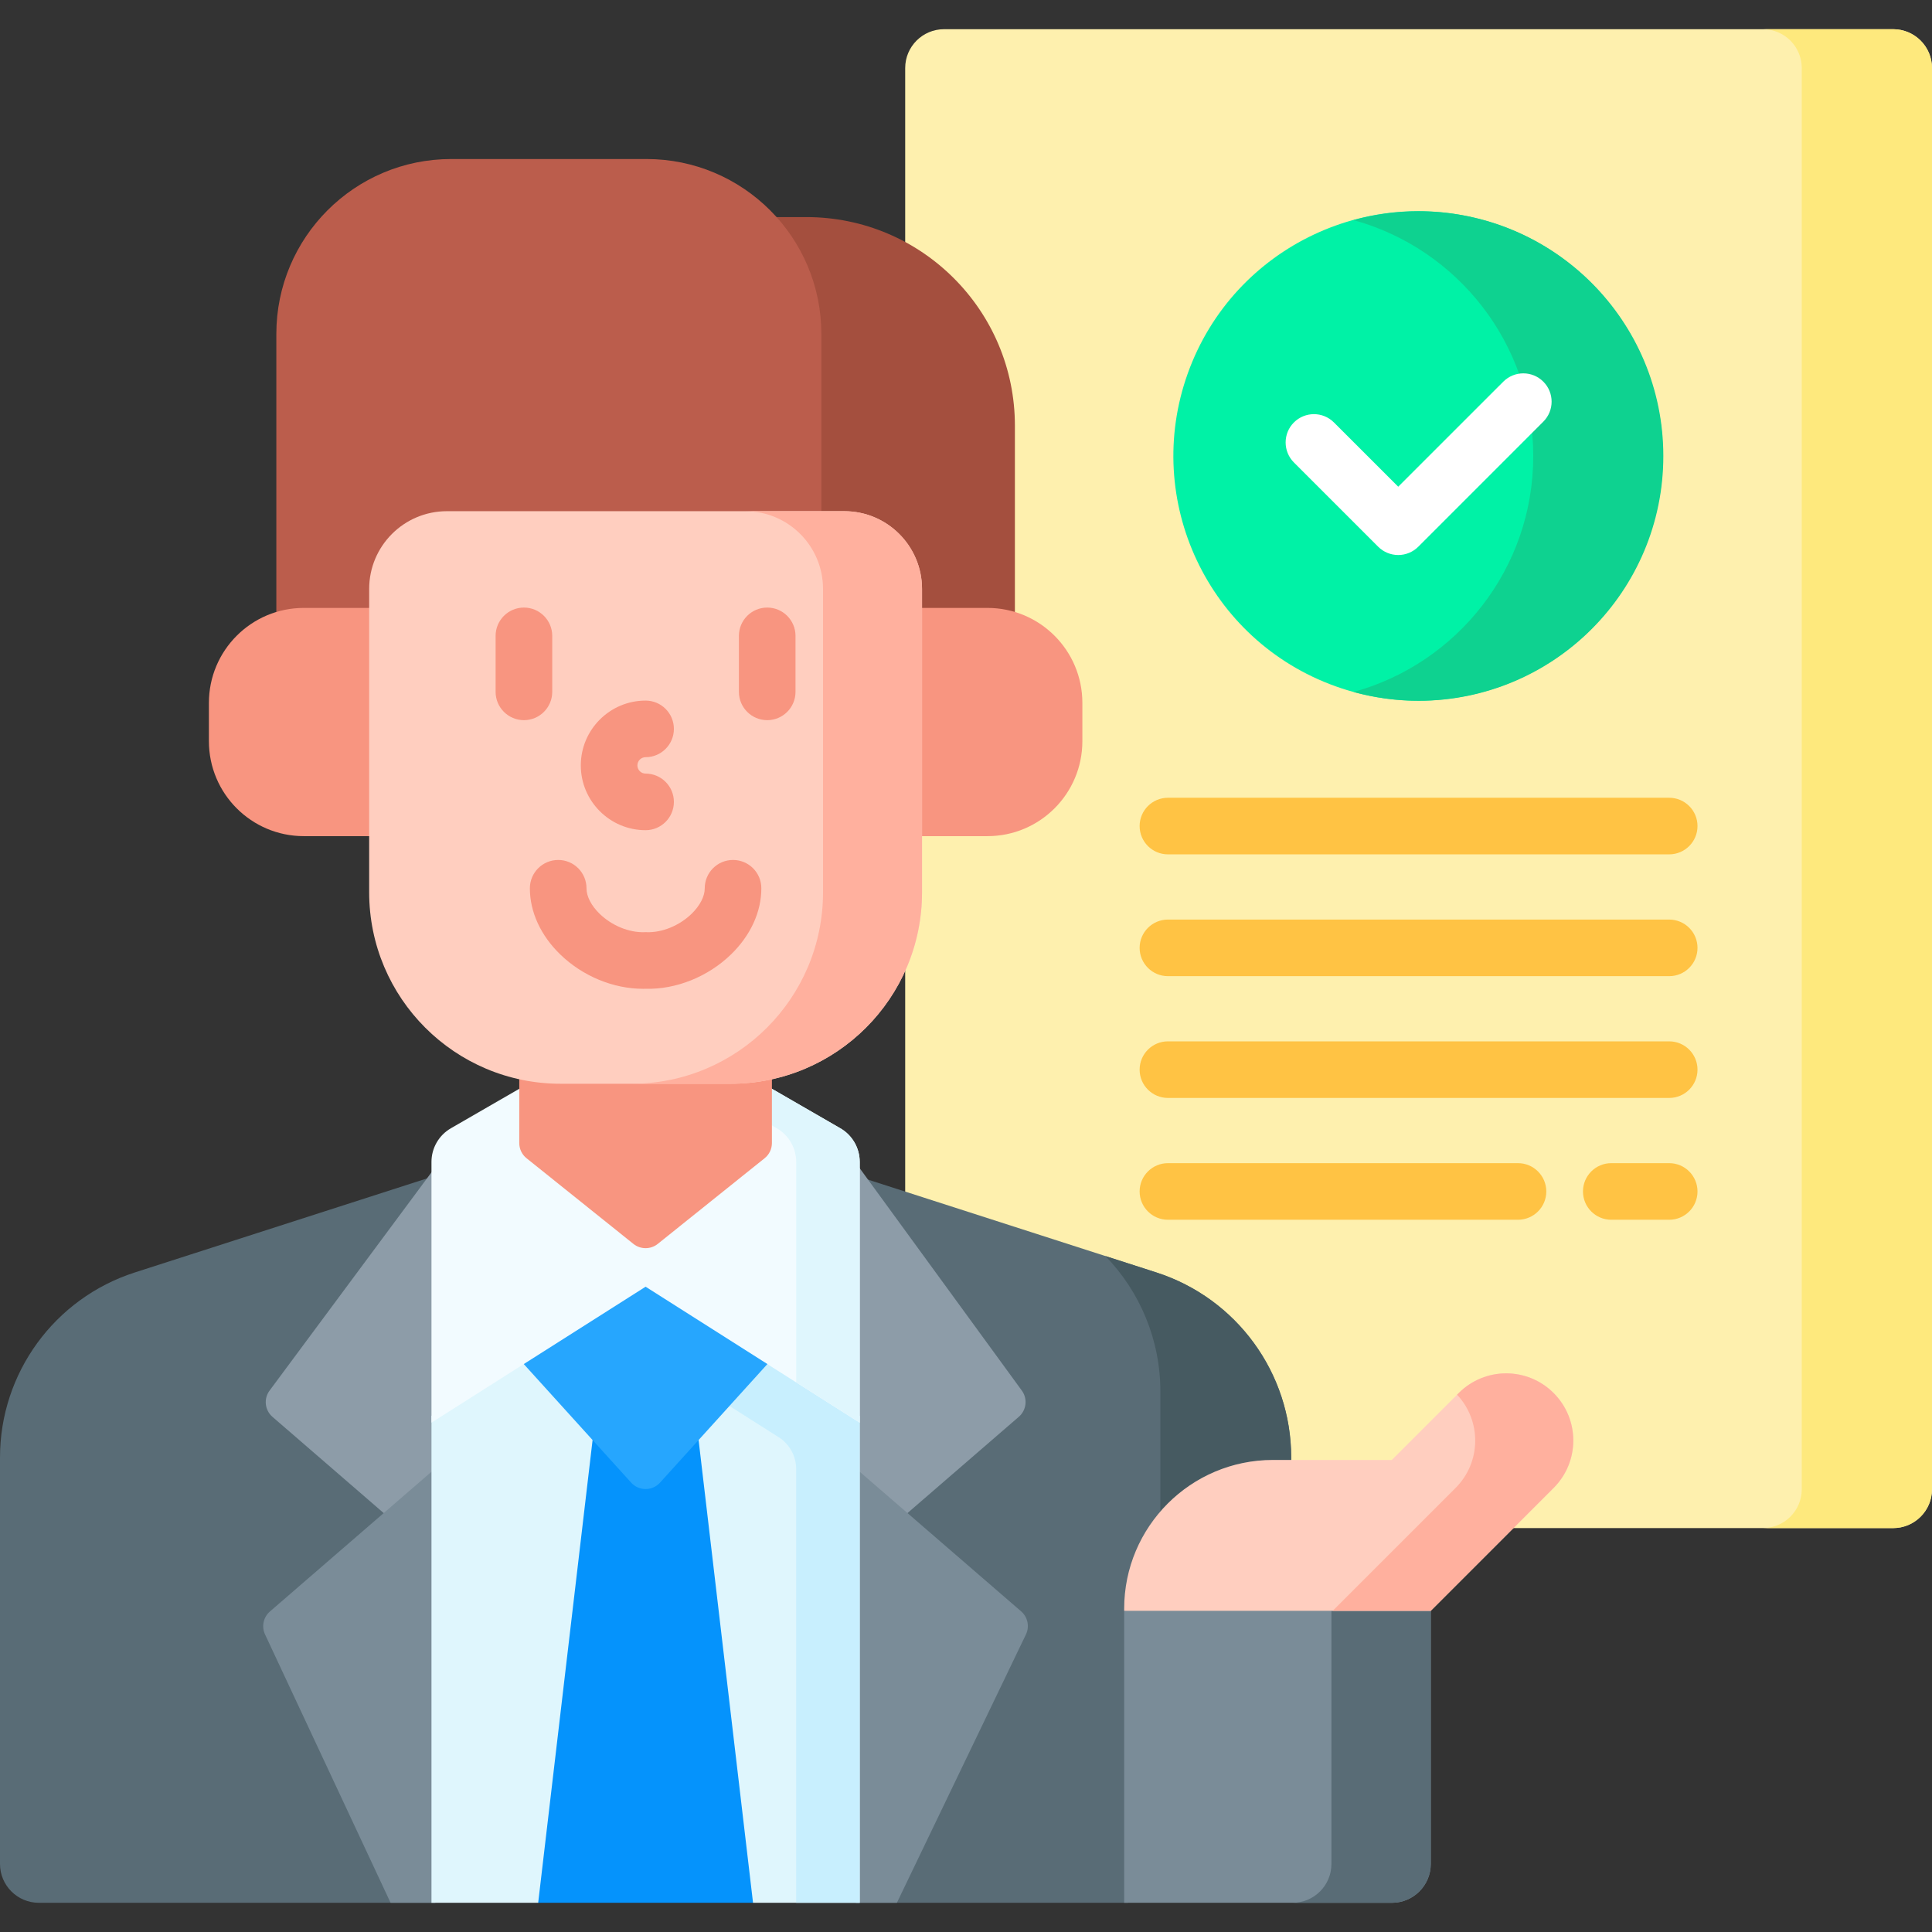 <svg width="61" height="61" viewBox="0 0 61 61" fill="none" xmlns="http://www.w3.org/2000/svg">
<rect x="0" y="0" width="61" height="61" fill="#333333" stroke="none"/>
<g clip-path="url(#clip0_4744_1347)">
<path d="M59.773 0.922H29.808C29.13 0.922 28.58 1.471 28.58 2.149V7.779C30.573 8.883 31.925 11.007 31.925 13.441V19.411L32.01 19.437C33.214 19.801 34.054 20.934 34.054 22.192V23.402C34.054 24.99 32.763 26.281 31.176 26.281H28.993V28.174C28.993 28.939 28.846 29.671 28.58 30.343V37.748L36.475 40.289C38.972 41.093 40.649 43.395 40.649 46.018V46.215H43.995L46.142 44.067C46.52 43.69 47.022 43.481 47.556 43.481C48.09 43.481 48.593 43.69 48.97 44.067C49.348 44.445 49.556 44.947 49.556 45.481C49.556 46.015 49.348 46.517 48.97 46.895L47.618 48.247H59.773C60.451 48.247 61.001 47.697 61.001 47.019V2.149C61.001 1.471 60.451 0.922 59.773 0.922Z" fill="#FEF0AE"/>
<path d="M59.772 0.922H55.66C56.338 0.922 56.888 1.471 56.888 2.149V47.02C56.888 47.697 56.338 48.247 55.66 48.247H59.772C60.45 48.247 60.999 47.697 60.999 47.02V2.149C60.999 1.471 60.45 0.922 59.772 0.922Z" fill="#FEE97D"/>
<path d="M25.81 10.544V16.262H26.658C27.944 16.262 28.99 17.309 28.99 18.594V19.317H31.176C31.479 19.317 31.77 19.364 32.044 19.451V13.441C32.044 9.803 29.095 6.854 25.457 6.854H24.348C25.254 7.82 25.81 9.118 25.81 10.544Z" fill="#A44F3E"/>
<path d="M52.702 26.975H36.876C36.383 26.975 35.982 26.575 35.982 26.081C35.982 25.588 36.383 25.188 36.876 25.188H52.702C53.196 25.188 53.596 25.588 53.596 26.081C53.596 26.575 53.196 26.975 52.702 26.975Z" fill="#FFC344"/>
<path d="M52.702 30.821H36.876C36.383 30.821 35.982 30.421 35.982 29.927C35.982 29.434 36.383 29.034 36.876 29.034H52.702C53.196 29.034 53.596 29.434 53.596 29.927C53.596 30.421 53.196 30.821 52.702 30.821Z" fill="#FFC344"/>
<path d="M52.702 34.666H36.876C36.383 34.666 35.982 34.266 35.982 33.773C35.982 33.279 36.383 32.879 36.876 32.879H52.702C53.196 32.879 53.596 33.279 53.596 33.773C53.596 34.266 53.196 34.666 52.702 34.666Z" fill="#FFC344"/>
<path d="M47.928 38.512H36.876C36.383 38.512 35.982 38.112 35.982 37.619C35.982 37.125 36.383 36.725 36.876 36.725H47.928C48.421 36.725 48.822 37.125 48.822 37.619C48.822 38.112 48.421 38.512 47.928 38.512Z" fill="#FFC344"/>
<path d="M13.742 37.161H13.623L4.256 40.176C1.72 40.993 0 43.353 0 46.018V58.851C0 59.529 0.549 60.078 1.227 60.078H13.742V37.161Z" fill="#596C76"/>
<path d="M36.511 40.176L27.145 37.161H27.025V60.078H35.613V50.794C35.613 48.269 37.667 46.215 40.192 46.215H40.767V46.018C40.767 43.353 39.048 40.993 36.511 40.176Z" fill="#596C76"/>
<path d="M36.637 47.724C37.498 46.727 38.771 46.096 40.192 46.096H40.768V46.018C40.768 43.353 39.048 40.993 36.511 40.176L34.902 39.658C35.989 40.778 36.637 42.297 36.637 43.933V47.724Z" fill="#465A61"/>
<path d="M13.746 36.849L8.511 43.906C8.32 44.163 8.36 44.525 8.603 44.735L13.746 49.184V36.849Z" fill="#8D9CA8"/>
<path d="M32.263 43.906L27.021 36.716V49.184L32.169 44.732C32.41 44.523 32.451 44.164 32.263 43.906Z" fill="#8D9CA8"/>
<path d="M13.746 46.362L8.523 50.88C8.315 51.059 8.252 51.355 8.368 51.604L12.332 60.078H13.746L13.746 46.362Z" fill="#7A8C98"/>
<path d="M32.241 50.876L27.021 46.362V60.078H28.318L32.392 51.606C32.512 51.357 32.45 51.058 32.241 50.876Z" fill="#7A8C98"/>
<path d="M20.801 40.679C20.676 40.6 20.531 40.558 20.384 40.558C20.236 40.558 20.092 40.6 19.967 40.679L13.623 44.706V60.078H16.992L17.119 60.016L18.817 45.579L19.931 46.81C20.049 46.939 20.209 47.011 20.384 47.011C20.558 47.011 20.719 46.939 20.836 46.81L21.95 45.579L23.648 60.013L23.775 60.078H27.144V44.706L20.801 40.679Z" fill="#DFF6FD"/>
<path d="M23.031 44.391L24.585 45.377C24.929 45.596 25.138 45.975 25.138 46.383V60.078H27.144V44.917L24.23 43.068L23.031 44.391Z" fill="#C8EFFE"/>
<path d="M20.748 46.73C20.654 46.834 20.524 46.891 20.384 46.891C20.243 46.891 20.114 46.834 20.02 46.73L18.729 45.305L16.992 60.078H23.776L22.038 45.305L20.748 46.73Z" fill="#0593FC"/>
<path d="M20.384 40.48L16.453 42.975L19.929 46.813C20.172 47.081 20.595 47.081 20.838 46.813L24.314 42.975L20.384 40.48Z" fill="#26A6FE"/>
<path d="M9.593 19.317H11.779V18.594C11.779 17.309 12.825 16.262 14.111 16.262H25.933V10.544C25.933 7.494 23.46 5.021 20.41 5.021H14.248C11.197 5.021 8.725 7.494 8.725 10.544V19.451C8.999 19.364 9.291 19.317 9.593 19.317Z" fill="#BB5D4C"/>
<path d="M26.531 35.623L23.739 34.011C23.645 34.016 23.552 34.019 23.457 34.019H17.31C17.216 34.019 17.122 34.016 17.029 34.011L14.237 35.623C13.857 35.842 13.623 36.248 13.623 36.686V44.918L20.384 40.626L27.144 44.918V36.686C27.144 36.248 26.911 35.842 26.531 35.623Z" fill="#F2FBFF"/>
<path d="M26.531 35.623L23.739 34.011C23.646 34.016 23.552 34.019 23.458 34.019H21.746L24.526 35.623C24.905 35.842 25.139 36.248 25.139 36.686V43.645L27.145 44.918V36.686C27.145 36.248 26.911 35.842 26.531 35.623Z" fill="#DFF6FD"/>
<path d="M23.067 34.095H17.7C17.251 34.095 16.815 34.043 16.395 33.949V36.09C16.395 36.276 16.479 36.453 16.624 36.569L20 39.275C20.224 39.454 20.543 39.454 20.767 39.275L24.142 36.569C24.288 36.453 24.372 36.276 24.372 36.09V33.949C23.952 34.043 23.516 34.095 23.067 34.095Z" fill="#F89580"/>
<path d="M31.177 19.194H28.994V26.4H31.177C32.832 26.4 34.174 25.058 34.174 23.402V22.192C34.174 20.537 32.832 19.194 31.177 19.194Z" fill="#F89580"/>
<path d="M11.776 19.194H9.593C7.938 19.194 6.596 20.537 6.596 22.192V23.402C6.596 25.058 7.938 26.4 9.593 26.4H11.776V19.194Z" fill="#F89580"/>
<path d="M26.658 16.14H14.111C12.755 16.14 11.656 17.239 11.656 18.595V28.174C11.656 31.512 14.362 34.218 17.701 34.218H23.068C26.406 34.218 29.112 31.512 29.112 28.174V18.595C29.112 17.239 28.013 16.14 26.658 16.14Z" fill="#FFCEBF"/>
<path d="M26.657 16.14H23.531C24.887 16.14 25.986 17.239 25.986 18.595V28.174C25.986 31.512 23.28 34.218 19.941 34.218H23.067C26.405 34.218 29.111 31.512 29.111 28.174V18.595C29.111 17.239 28.012 16.14 26.657 16.14Z" fill="#FFB09E"/>
<path d="M16.542 22.738C16.049 22.738 15.648 22.338 15.648 21.844V20.077C15.648 19.583 16.049 19.183 16.542 19.183C17.035 19.183 17.436 19.583 17.436 20.077V21.844C17.436 22.338 17.035 22.738 16.542 22.738Z" fill="#F89580"/>
<path d="M24.224 22.738C23.73 22.738 23.33 22.338 23.33 21.844V20.077C23.33 19.583 23.73 19.183 24.224 19.183C24.717 19.183 25.117 19.583 25.117 20.077V21.844C25.117 22.338 24.717 22.738 24.224 22.738Z" fill="#F89580"/>
<path d="M20.384 26.212C19.256 26.212 18.338 25.294 18.338 24.166C18.338 23.038 19.256 22.12 20.384 22.12C20.877 22.12 21.277 22.52 21.277 23.014C21.277 23.507 20.877 23.907 20.384 23.907C20.241 23.907 20.125 24.023 20.125 24.166C20.125 24.309 20.241 24.425 20.384 24.425C20.877 24.425 21.277 24.825 21.277 25.318C21.277 25.812 20.877 26.212 20.384 26.212Z" fill="#F89580"/>
<path d="M20.303 31.22C19.365 31.22 18.396 30.82 17.691 30.137C17.07 29.535 16.729 28.791 16.73 28.043C16.732 27.55 17.132 27.152 17.624 27.152H17.627C18.12 27.153 18.519 27.554 18.518 28.048C18.517 28.302 18.669 28.596 18.935 28.854C19.32 29.227 19.865 29.45 20.354 29.432C20.374 29.432 20.394 29.432 20.415 29.432C20.904 29.45 21.448 29.227 21.834 28.854C22.099 28.596 22.252 28.302 22.251 28.048C22.25 27.554 22.648 27.153 23.142 27.152H23.145C23.637 27.152 24.037 27.55 24.038 28.043C24.04 28.791 23.699 29.535 23.078 30.137C22.352 30.84 21.345 31.245 20.384 31.219C20.358 31.22 20.33 31.22 20.303 31.22Z" fill="#F89580"/>
<path d="M52.047 17.008C53.49 12.992 51.404 8.567 47.388 7.124C43.372 5.682 38.947 7.768 37.504 11.784C36.062 15.8 38.148 20.225 42.164 21.667C46.18 23.11 50.605 21.024 52.047 17.008Z" fill="#00F2A6"/>
<path d="M44.79 6.671C44.079 6.671 43.391 6.769 42.736 6.949C46.007 7.849 48.41 10.842 48.41 14.398C48.41 17.955 46.007 20.948 42.736 21.848C43.391 22.027 44.079 22.126 44.79 22.126C49.058 22.126 52.517 18.666 52.517 14.398C52.517 10.13 49.058 6.671 44.79 6.671Z" fill="#0ED290"/>
<path d="M44.147 17.524C43.91 17.524 43.683 17.43 43.515 17.263L40.853 14.601C40.505 14.252 40.505 13.686 40.853 13.338C41.203 12.989 41.768 12.989 42.117 13.338L44.147 15.367L47.465 12.05C47.814 11.701 48.379 11.701 48.728 12.05C49.077 12.399 49.077 12.964 48.728 13.313L44.779 17.263C44.611 17.43 44.384 17.524 44.147 17.524Z" fill="white"/>
<path d="M36.068 50.74L35.494 50.859V60.078H43.947C44.625 60.078 45.174 59.528 45.174 58.85V50.739H36.068V50.74Z" fill="#7A8C98"/>
<path d="M42.038 50.859V58.851C42.038 59.529 41.489 60.078 40.81 60.078H43.947C44.625 60.078 45.175 59.529 45.175 58.851V50.859H42.038Z" fill="#596C76"/>
<path d="M49.054 43.983C48.227 43.155 46.885 43.155 46.058 43.983L43.945 46.096H40.193C37.598 46.096 35.494 48.199 35.494 50.794V50.859H45.174L49.054 46.979C49.881 46.152 49.881 44.81 49.054 43.983Z" fill="#FFCEBF"/>
<path d="M49.053 43.983C48.226 43.155 46.885 43.155 46.057 43.983L46.005 44.035C46.783 44.866 46.769 46.169 45.958 46.979L42.078 50.859H45.174L49.053 46.979C49.881 46.152 49.881 44.81 49.053 43.983Z" fill="#FFB09E"/>
<path d="M52.703 38.512H50.874C50.38 38.512 49.98 38.112 49.98 37.619C49.98 37.125 50.38 36.725 50.874 36.725H52.703C53.196 36.725 53.596 37.125 53.596 37.619C53.596 38.112 53.196 38.512 52.703 38.512Z" fill="#FFC344"/>
</g>
<defs>
<clipPath id="clip0_4744_1347">
<rect width="61" height="61" fill="white"/>
</clipPath>
</defs>
</svg>
